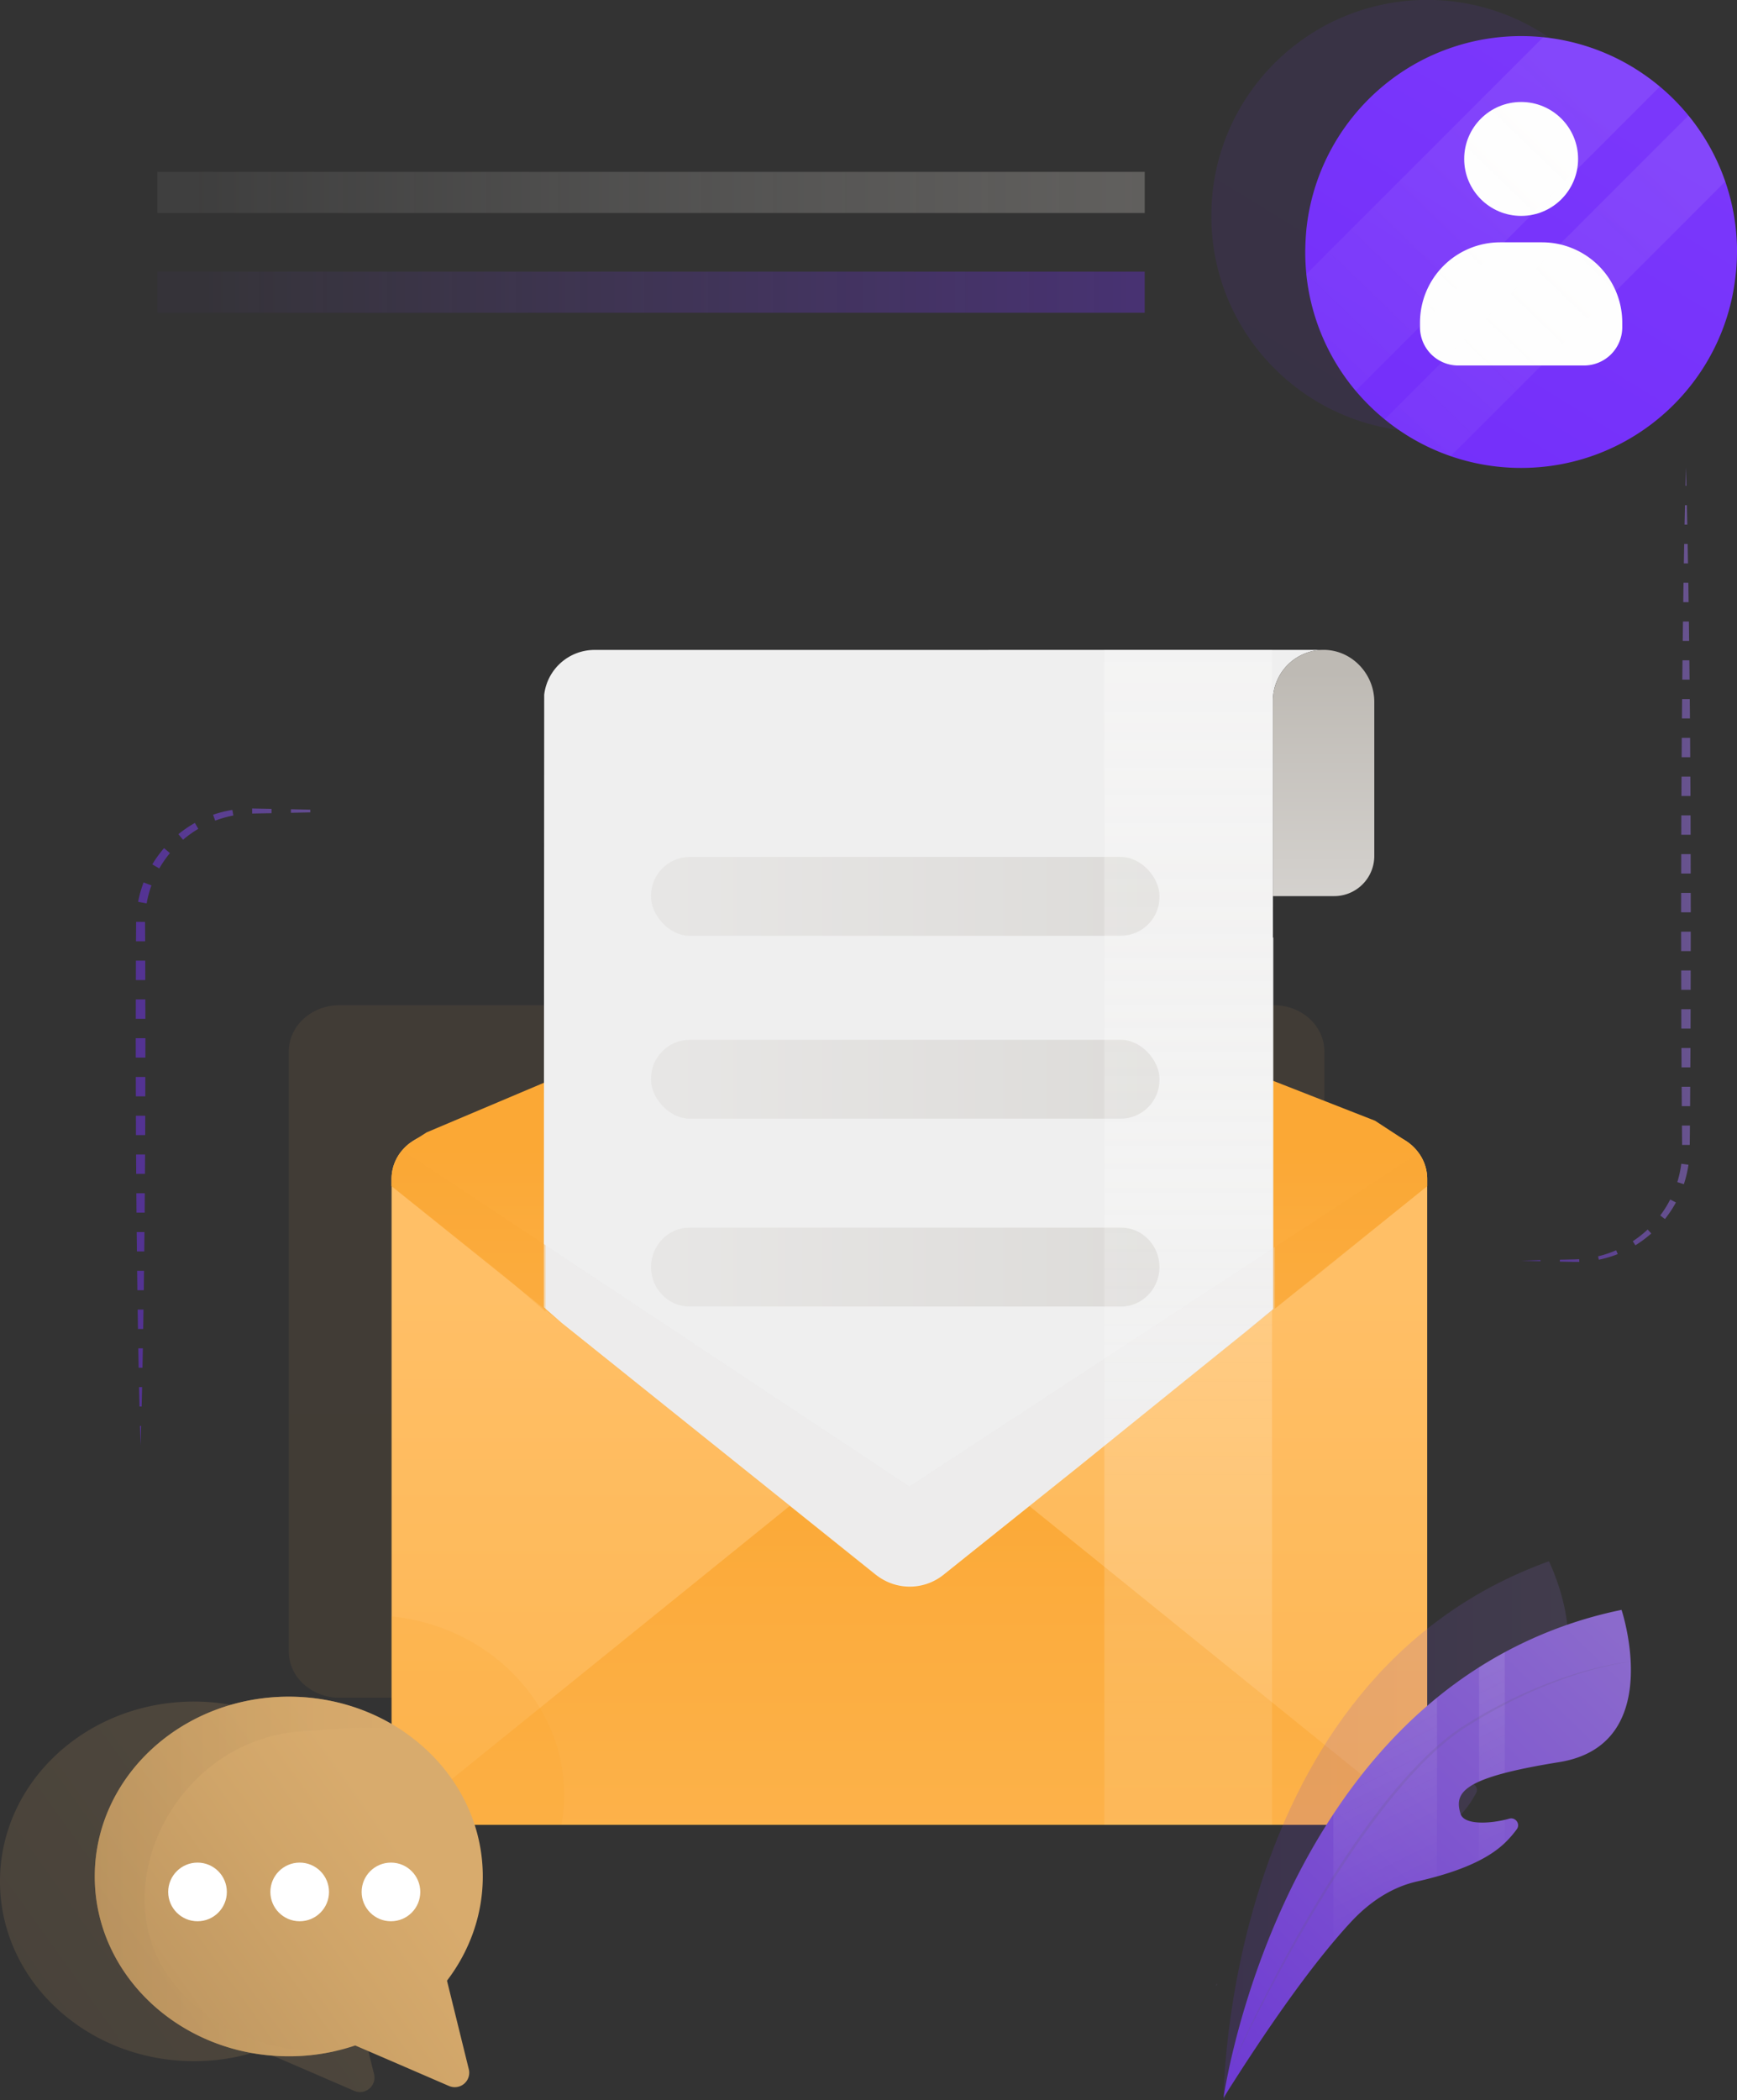 <svg xmlns="http://www.w3.org/2000/svg" xmlns:xlink="http://www.w3.org/1999/xlink" data-name="Layer 1" viewBox="0 0 2041.22 2467.75" id="emailcommunication"><rect x="0" y="0" width="2041.22" height="2467.75" fill="#333333" stroke="none"/><defs><linearGradient id="h" x1="1385.17" x2="242.35" y1="343.31" y2="343.31" gradientUnits="userSpaceOnUse"><stop offset="0" stop-color="#742ffa" class="stopColor2fa2fa svgShape"></stop><stop offset="1" stop-color="#8143fb" stop-opacity=".1" class="stopColor43befb svgShape"></stop></linearGradient><linearGradient id="i" x1="222.83" x2="1357.5" y1="226.1" y2="226.1" gradientUnits="userSpaceOnUse"><stop offset="0" stop-color="#e2e0de" stop-opacity=".2" class="stopColordee1e2 svgShape"></stop><stop offset="1" stop-color="#bebab4" class="stopColorb4bcbe svgShape"></stop></linearGradient><linearGradient id="a" x1="2440.86" x2="2440.86" y1="3843.9" y2="2271.59" gradientUnits="userSpaceOnUse"><stop offset="0" stop-color="#fba835" class="stopColorfb9835 svgShape"></stop><stop offset="1" stop-color="#ffbf66" class="stopColorfbbb3c svgShape"></stop></linearGradient><linearGradient id="j" x1="2561.68" x2="2561.68" y1="3993.28" y2="2420.96" xlink:href="#a"></linearGradient><linearGradient id="k" x1="2561.72" x2="2561.72" y1="2606.22" y2="3656.5" xlink:href="#a"></linearGradient><linearGradient id="l" x1="2561.67" x2="2561.67" y1="2251.8" y2="2880.87" xlink:href="#a"></linearGradient><linearGradient id="b" x1="5912.64" x2="5912.64" y1="2121.23" y2="1692.5" gradientTransform="matrix(-1 0 0 1 8961.08 0)" gradientUnits="userSpaceOnUse"><stop offset="0" stop-color="#e2e0de" class="stopColordee1e2 svgShape"></stop><stop offset="1" stop-color="#bebab4" class="stopColorb4bcbe svgShape"></stop></linearGradient><linearGradient id="m" x1="6821.27" x2="5937.74" y1="1955.98" y2="1955.98" gradientTransform="matrix(-1 0 0 1 7468.06 -902.78)" xlink:href="#b"></linearGradient><linearGradient id="n" x1="6821.27" x2="5937.74" y1="2170.84" y2="2170.84" gradientTransform="matrix(-1 0 0 1 7468.06 -902.78)" xlink:href="#b"></linearGradient><linearGradient id="o" x1="6821.27" x2="5937.74" y1="2391.54" y2="2391.54" xlink:href="#b"></linearGradient><linearGradient id="p" x1="2043.68" x2="2043.68" y1="2605.64" y2="3558.75" xlink:href="#a"></linearGradient><linearGradient id="q" x1="3080.77" x2="3080.77" y1="2604.55" y2="3560.44" xlink:href="#a"></linearGradient><linearGradient id="r" x1="3039.62" x2="1972.53" y1="2565.81" y2="2565.81" xlink:href="#b"></linearGradient><linearGradient id="g" x1="1396.29" x2="1396.29" y1="675.47" y2="2402.71" gradientUnits="userSpaceOnUse"><stop offset="0" stop-color="#fefdfc" class="stopColorfefefc svgShape"></stop><stop offset=".09" stop-color="#fefdfc" stop-opacity=".97" class="stopColorfefefc svgShape"></stop><stop offset=".24" stop-color="#fefdfc" stop-opacity=".87" class="stopColorfefefc svgShape"></stop><stop offset=".43" stop-color="#fefefd" stop-opacity=".72" class="stopColorfefefd svgShape"></stop><stop offset=".64" stop-color="#fffffe" stop-opacity=".51" class="stopColorfffffe svgShape"></stop><stop offset=".88" stop-color="#ffffff" stop-opacity=".25" class="stopColorffffff svgShape"></stop><stop offset="1" stop-color="#ffffff" stop-opacity=".1" class="stopColorffffff svgShape"></stop></linearGradient><linearGradient id="c" x1="1453.6" x2="1855.4" y1="3366.31" y2="3079.31" gradientUnits="userSpaceOnUse"><stop offset="0" stop-color="#b08c5b" class="stopColor60b05b svgShape"></stop><stop offset=".25" stop-color="#bc9560" class="stopColor75bc60 svgShape"></stop><stop offset=".74" stop-color="#d0a569" class="stopColor9ad069 svgShape"></stop><stop offset="1" stop-color="#d8ab6d" class="stopColora8d86d svgShape"></stop></linearGradient><linearGradient id="s" x1="1564.96" x2="1966.75" y1="3360.57" y2="3073.57" xlink:href="#c"></linearGradient><linearGradient id="t" x1="1604.37" x2="1967.41" y1="3107.58" y2="3107.58" xlink:href="#c"></linearGradient><linearGradient id="d" x1="159.5" x2="425.53" y1="1686.77" y2="1686.77" gradientUnits="userSpaceOnUse"><stop offset="0" stop-color="#6932d4" class="stopColor735cd2 svgShape"></stop><stop offset="1" stop-color="#8b6acc" class="stopColor9c6acc svgShape"></stop></linearGradient><linearGradient id="u" x1="159.5" x2="425.53" y1="1641.21" y2="1641.21" xlink:href="#d"></linearGradient><linearGradient id="v" x1="159.5" x2="425.53" y1="1595.66" y2="1595.66" xlink:href="#d"></linearGradient><linearGradient id="w" x1="159.5" x2="425.53" y1="1550.11" y2="1550.11" xlink:href="#d"></linearGradient><linearGradient id="x" x1="159.5" x2="425.53" y1="1504.55" y2="1504.55" xlink:href="#d"></linearGradient><linearGradient id="y" x1="159.5" x2="425.53" y1="1459" y2="1459" xlink:href="#d"></linearGradient><linearGradient id="z" x1="159.5" x2="425.53" y1="1413.44" y2="1413.44" xlink:href="#d"></linearGradient><linearGradient id="A" x1="159.5" x2="425.53" y1="1367.89" y2="1367.89" xlink:href="#d"></linearGradient><linearGradient id="B" x1="159.5" x2="425.53" y1="1322.33" y2="1322.33" xlink:href="#d"></linearGradient><linearGradient id="C" x1="159.5" x2="425.53" y1="1276.78" y2="1276.78" xlink:href="#d"></linearGradient><linearGradient id="D" x1="159.51" x2="425.53" y1="1231.23" y2="1231.23" xlink:href="#d"></linearGradient><linearGradient id="E" x1="159.5" x2="425.53" y1="1185.67" y2="1185.67" xlink:href="#d"></linearGradient><linearGradient id="F" x1="159.5" x2="425.53" y1="1140.12" y2="1140.12" xlink:href="#d"></linearGradient><linearGradient id="G" x1="159.5" x2="425.53" y1="1094.54" y2="1094.54" xlink:href="#d"></linearGradient><linearGradient id="H" x1="1652.52" x2="1918.55" y1="1951.93" y2="1951.93" xlink:href="#d"></linearGradient><linearGradient id="I" x1="1652.52" x2="1918.55" y1="1911.26" y2="1911.26" xlink:href="#d"></linearGradient><linearGradient id="J" x1="1652.52" x2="1918.55" y1="1879.58" y2="1879.58" xlink:href="#d"></linearGradient><linearGradient id="K" x1="1652.52" x2="1918.55" y1="1860.72" y2="1860.72" xlink:href="#d"></linearGradient><linearGradient id="L" x1="159.5" x2="425.53" y1="952.92" y2="952.92" xlink:href="#d"></linearGradient><linearGradient id="M" x1="159.5" x2="425.53" y1="952.92" y2="952.92" xlink:href="#d"></linearGradient><linearGradient id="N" x1="1787.51" x2="1986.9" y1="1481.23" y2="1481.23" xlink:href="#d"></linearGradient><linearGradient id="O" x1="1787.51" x2="1986.9" y1="1481.1" y2="1481.1" xlink:href="#d"></linearGradient><linearGradient id="P" x1="3280.53" x2="3479.91" y1="2377.36" y2="2377.36" xlink:href="#d"></linearGradient><linearGradient id="Q" x1="3280.53" x2="3479.91" y1="2356.69" y2="2356.69" xlink:href="#d"></linearGradient><linearGradient id="R" x1="3280.53" x2="3479.91" y1="2323.64" y2="2323.64" xlink:href="#d"></linearGradient><linearGradient id="S" x1="3280.53" x2="3479.91" y1="2282.17" y2="2282.17" xlink:href="#d"></linearGradient><linearGradient id="T" x1="1787.51" x2="1986.9" y1="1333.86" y2="1333.86" xlink:href="#d"></linearGradient><linearGradient id="U" x1="1787.51" x2="1986.9" y1="1288.31" y2="1288.31" xlink:href="#d"></linearGradient><linearGradient id="V" x1="1787.51" x2="1986.9" y1="1242.75" y2="1242.75" xlink:href="#d"></linearGradient><linearGradient id="W" x1="1787.51" x2="1986.9" y1="1197.2" y2="1197.2" xlink:href="#d"></linearGradient><linearGradient id="X" x1="1787.51" x2="1986.9" y1="1151.64" y2="1151.64" xlink:href="#d"></linearGradient><linearGradient id="Y" x1="1787.51" x2="1986.9" y1="1106.09" y2="1106.09" xlink:href="#d"></linearGradient><linearGradient id="Z" x1="1787.51" x2="1986.9" y1="1060.54" y2="1060.54" xlink:href="#d"></linearGradient><linearGradient id="aa" x1="1787.51" x2="1986.9" y1="1014.98" y2="1014.98" xlink:href="#d"></linearGradient><linearGradient id="ab" x1="1787.51" x2="1986.9" y1="969.43" y2="969.43" xlink:href="#d"></linearGradient><linearGradient id="ac" x1="1787.51" x2="1986.9" y1="923.87" y2="923.87" xlink:href="#d"></linearGradient><linearGradient id="ad" x1="1787.51" x2="1986.9" y1="878.32" y2="878.32" xlink:href="#d"></linearGradient><linearGradient id="ae" x1="1787.51" x2="1986.9" y1="832.77" y2="832.77" xlink:href="#d"></linearGradient><linearGradient id="af" x1="1787.51" x2="1986.9" y1="787.21" y2="787.21" xlink:href="#d"></linearGradient><linearGradient id="ag" x1="1787.51" x2="1986.9" y1="741.66" y2="741.66" xlink:href="#d"></linearGradient><linearGradient id="ah" x1="1787.51" x2="1986.9" y1="696.1" y2="696.1" xlink:href="#d"></linearGradient><linearGradient id="ai" x1="1787.51" x2="1986.9" y1="650.55" y2="650.55" xlink:href="#d"></linearGradient><linearGradient id="aj" x1="1787.51" x2="1986.9" y1="604.99" y2="604.99" xlink:href="#d"></linearGradient><linearGradient id="ak" x1="1787.51" x2="1986.9" y1="559.82" y2="559.82" xlink:href="#d"></linearGradient><linearGradient id="e" x1="3027.22" x2="3278.39" y1="1388.51" y2="980.62" gradientUnits="userSpaceOnUse"><stop offset="0" stop-color="#742ffa" class="stopColor2fa2fa svgShape"></stop><stop offset="1" stop-color="#7a37fb" class="stopColor37d3fb svgShape"></stop></linearGradient><linearGradient id="al" x1="3137.58" x2="3388.74" y1="1430.96" y2="1023.07" xlink:href="#e"></linearGradient><linearGradient id="f" x1="3352.53" x2="2875.64" y1="994.07" y2="1487.04" gradientUnits="userSpaceOnUse"><stop offset="0" stop-color="#fefdfc" class="stopColorfefefc svgShape"></stop><stop offset=".09" stop-color="#fefdfc" stop-opacity=".96" class="stopColorfefefc svgShape"></stop><stop offset=".25" stop-color="#fefdfc" stop-opacity=".86" class="stopColorfefefc svgShape"></stop><stop offset=".44" stop-color="#fefefd" stop-opacity=".7" class="stopColorfefefd svgShape"></stop><stop offset=".68" stop-color="#fffffe" stop-opacity=".47" class="stopColorfffffe svgShape"></stop><stop offset=".93" stop-color="#ffffff" stop-opacity=".18" class="stopColorffffff svgShape"></stop><stop offset="1" stop-color="#ffffff" stop-opacity=".1" class="stopColorffffff svgShape"></stop></linearGradient><linearGradient id="am" x1="3466.68" x2="2989.79" y1="1104.5" y2="1597.46" xlink:href="#f"></linearGradient><linearGradient id="an" x1="2930.87" x2="3335.83" y1="3053.87" y2="3053.87" xlink:href="#d"></linearGradient><linearGradient id="ao" x1="2806.09" x2="3383.77" y1="3410.95" y2="2813.75" xlink:href="#d"></linearGradient><linearGradient id="ap" x1="3064.85" x2="3162.44" y1="2927.5" y2="3125.59" xlink:href="#g"></linearGradient><linearGradient id="aq" x1="3213.69" x2="3311.27" y1="2854.18" y2="3052.27" xlink:href="#g"></linearGradient><linearGradient id="ar" x1="3156.25" x2="3253.83" y1="2882.48" y2="3080.57" xlink:href="#g"></linearGradient></defs><path fill="url(#h)" d="M184.87 319.15h1160.32v48.33H184.87z" opacity=".33"></path><path fill="url(#i)" d="M184.87 201.94h1160.32v48.33H184.87z" opacity=".33"></path><path fill="url(#a)" d="M3049.36 2138.51v704.33c0 17-8.25 32.05-21.28 42a61.91 61.91 0 0 1-37.94 12.7H1891.87a61.83 61.83 0 0 1-38.06-12.7c-13.2-10-21.44-25.06-21.44-42v-704.33c0-16.84 8.25-31.94 21.44-42a62.45 62.45 0 0 1 38.06-12.58h1098.27a62.53 62.53 0 0 1 37.94 12.58c13.03 10.06 21.28 25.16 21.28 42Z" opacity=".07" transform="translate(-1493.02 -902.78)"></path><path fill="#b798f4" d="M2923 3233.49c-.12.85-.37 1.71-.49 2.44a2.69 2.69 0 0 1 .12-1Z" transform="translate(-1493.02 -902.78)" class="color98cff4 svgShape"></path><path fill="url(#j)" d="M3170.17 2287.88v704.32c0 16.94-8.23 32-21.28 42a61.87 61.87 0 0 1-37.94 12.72H2012.7a61.8 61.8 0 0 1-38.07-12.72c-13.19-9.95-21.45-25.05-21.45-42v-704.32c0-16.85 8.26-32 21.45-42a62.47 62.47 0 0 1 38.07-12.56H3111a62.54 62.54 0 0 1 37.94 12.56c13 10.05 21.23 25.12 21.23 42Z" transform="translate(-1493.02 -902.78)"></path><path fill="url(#k)" d="M3148.83 3033.12a58.79 58.79 0 0 1-37.91 13.74H2012.63a59.07 59.07 0 0 1-38-13.74l587.16-474.67Z" transform="translate(-1493.02 -902.78)"></path><path fill="url(#l)" d="M3170.18 2287.88v8.64l-25.18 20.21-.76.61-92 73.88-32.84 26.39-16.7 13.39-11.31 9.1-35 28.15L2604.5 2751c-24.58 19.41-60.89 19.41-85.4-.07l-113.94-91.5-190.09-152.63-34.07-27.37-46.8-37.57-16-12.82-17.91-14.38-2.1-1.69-27.73-22.28-117.31-94.16v-8.64a51.65 51.65 0 0 1 12.4-33.4l.25-.28a55.14 55.14 0 0 1 8.82-8.33l19.72-12.58 157.2-66.49h822.53l134.81 52.78 37.59 24.55 2.43 1.76a56.52 56.52 0 0 1 11.15 11.43 51.76 51.76 0 0 1 10.13 30.55Z" transform="translate(-1493.02 -902.78)"></path><path fill="#efefef" d="M3048.43 1666.36a59.6 59.6 0 0 0-59.11 52.72 58.21 58.21 0 0 0-.42 6.83v278.5h.42v436.46l-7.75 6.39-25.21 20.74-72.86 58.72-98.94 79.91-25.71 20.76-155.44 124.31a63.4 63.4 0 0 1-78.92 2.95c-1.33-.94-2.59-2-3.84-3l-367.78-294.71-20.75-18.11v-71l.2-316.69.2-332a59.6 59.6 0 0 1 59.1-52.72Z" transform="translate(-1493.02 -902.78)" class="colorefefef svgShape"></path><path fill="url(#b)" d="M3108 1727.42v181.1a47.18 47.18 0 0 1-47.18 47.18h-71.89v-229.82a58.79 58.79 0 0 1 .4-6.76 59.72 59.72 0 0 1 57.52-52.75c33.6-.91 61.15 27.42 61.15 61.05Z" transform="translate(-1493.02 -902.78)"></path><rect width="597.55" height="92.68" x="765.03" y="1006.86" fill="url(#m)" opacity=".44" rx="45.67" ry="45.67"></rect><rect width="597.55" height="92.68" x="765.03" y="1221.73" fill="url(#n)" opacity=".44" rx="45.67" ry="45.67"></rect><path fill="url(#o)" d="M2810.59 2437.89h-507.53c-24.76 0-45-20.85-45-46.34 0-25.49 20.26-46.34 45-46.34h507.52c24.76 0 45 20.85 45 46.34.02 25.45-20.24 46.34-44.99 46.34Z" opacity=".44" transform="translate(-1493.02 -902.78)"></path><path fill="url(#p)" d="M2134.19 2365.85v78.31l-32.1-27.95-1.79-1.56-18.95-16.55-128.19-102.1v-8.14a51.65 51.65 0 0 1 12.4-33.4l.25-.28Z" opacity=".36" transform="translate(-1493.02 -902.78)"></path><path fill="url(#q)" d="M3170.18 2287.88v8.46l-25.16 20.4-.76.61L3036.1 2405l-17.37 13.48-27.34 22v-72.6l168.71-110.51a51.76 51.76 0 0 1 10.08 30.51Z" opacity=".36" transform="translate(-1493.02 -902.78)"></path><path fill="url(#r)" d="m2991.39 2440.42-388.53 311.19c-1.25 1.07-2.51 2.1-3.83 3a67.79 67.79 0 0 1-81.48-5.35L2240 2526.75l-105.82-85.86v-75l427.53 283.42 429.63-281.45Z" opacity=".22" transform="translate(-1493.02 -902.78)"></path><path fill="url(#g)" d="M1297.78 763.58h197.01v1380.56h-197.01z" opacity=".31"></path><path fill="#faa42c" d="M2156 3012a194 194 0 0 1-3.14 34.88H2012.7a61.79 61.79 0 0 1-38.06-12.71c-13.19-10-21.45-25.06-21.45-42V2802c90.4 9.19 164.89 67.39 191.9 145.3A197.86 197.86 0 0 1 2156 3012Z" opacity=".19" transform="translate(-1493.02 -902.78)" class="colorfa722c svgShape"></path><path fill="url(#c)" d="M1493 3113.39c0 116.56 102.07 211.2 228 211.2a244.42 244.42 0 0 0 78.1-12.7l58.86 25.39 51.29 22.18a17 17 0 0 0 23.47-19l-25.65-104.13-.13-.64a206.81 206.81 0 0 0 30.91-57.06 197.14 197.14 0 0 0 .26-130c-29.49-85-115.54-146.57-217.1-146.57-125.92 0-228.01 94.51-228.01 211.33Z" opacity=".16" transform="translate(-1493.02 -902.78)"></path><path fill="url(#s)" d="M1604.37 3107.65c0 116.56 102.07 211.2 228 211.2a244.42 244.42 0 0 0 78.1-12.7l58.86 25.39 51.29 22.18a17 17 0 0 0 23.47-19l-25.65-104.13-.13-.64a206.81 206.81 0 0 0 30.91-57.06 197.14 197.14 0 0 0 .26-130c-29.49-85-115.54-146.57-217.1-146.57-125.93-.01-228.01 94.5-228.01 211.33Z" transform="translate(-1493.02 -902.78)"></path><path fill="url(#t)" d="M1604.37 3107.65c0 116.56 102.07 211.2 228 211.2a238 238 0 0 0 56.17-6.54c-109 8.08-202-58.22-221.08-139.39-25-105.79 57.66-228.47 181.19-236 46.8-2.83 86.95-8.08 118.75.39-37.83-25.78-84.51-41-135-41-125.95 0-228.03 94.51-228.03 211.34Z" opacity=".43" transform="translate(-1493.02 -902.78)"></path><circle cx="459.43" cy="2222.95" r="34.46" fill="#ffffff" class="colorffffff svgShape"></circle><circle cx="352.18" cy="2222.95" r="34.46" fill="#ffffff" class="colorffffff svgShape"></circle><circle cx="232.11" cy="2222.95" r="34.46" fill="#ffffff" class="colorffffff svgShape"></circle><g opacity=".6" fill="#000000" class="color000000 svgShape"><path fill="url(#d)" d="m165.2 1698.16-.66-22.78h1.31l-.65 22.78z"></path><path fill="url(#u)" d="m163.96 1652.6-.55-22.77h3.57l-.54 22.77h-2.48z"></path><path fill="url(#v)" d="m162.96 1607.05-.45-22.78h5.37l-.45 22.78h-4.47z"></path><path fill="url(#w)" d="m162.12 1561.49-.35-22.77h6.85l-.35 22.77h-6.15z"></path><path fill="url(#x)" d="m161.42 1515.94-.29-22.78h8.13l-.28 22.78h-7.56z"></path><path fill="url(#y)" d="m160.88 1470.39-.26-22.78h9.15l-.25 22.78h-8.64z"></path><path fill="url(#z)" d="m160.38 1424.83-.16-22.78h9.95l-.15 22.78h-9.64z"></path><path fill="url(#A)" d="m160.07 1379.28-.15-22.78h10.56l-.16 22.78h-10.25z"></path><path fill="url(#B)" d="m159.76 1333.72-.06-22.77h10.99l-.06 22.77h-10.87z"></path><path fill="url(#C)" d="m159.65 1288.17-.05-22.78h11.19l-.05 22.78h-11.09z"></path><path fill="url(#D)" d="m159.55 1242.62-.04-22.78h11.38l-.05 22.78h-11.29z"></path><path fill="url(#E)" d="m159.56 1197.06.05-22.78h11.17l.06 22.78h-11.28z"></path><path fill="url(#F)" d="m159.66 1151.51.05-22.78h10.97l.05 22.78h-11.07z"></path><path fill="url(#G)" d="m159.8 1105.95.16-22.82 10.48.09.15 22.73H159.8z"></path><path fill="url(#H)" d="M1655.34 1962.39a135.47 135.47 0 0 1 6.4-22.74l9.25 3.43a125.44 125.44 0 0 0-5.64 21.14Z" transform="translate(-1493.02 -902.78)"></path><path fill="url(#I)" d="M1672 1918.39a136.34 136.34 0 0 1 13.81-19.08l6.88 5.83a127.06 127.06 0 0 0-12.47 18.06Z" transform="translate(-1493.02 -902.78)"></path><path fill="url(#J)" d="M1702.66 1882.93a135.8 135.8 0 0 1 19.38-13.22l4 6.93a127.55 127.55 0 0 0-17.92 12.83Z" transform="translate(-1493.02 -902.78)"></path><path fill="url(#K)" d="M1743.4 1860.1a134 134 0 0 1 22.66-5.69l1.15 6.55a126.93 126.93 0 0 0-21.3 6.06Z" transform="translate(-1493.02 -902.78)"></path><path fill="url(#L)" d="m296.28 949.95 22.78.42v5.11l-22.77.41-.01-5.94z"></path><path fill="url(#M)" d="m341.84 950.82 22.77.48v3.24l-22.77.48v-4.2z"></path><path fill="url(#M)" d="M1880.41 1854.63c7.59.17 15.18.41 22.78.62v.89c-7.59.22-15.18.46-22.78.62Z" transform="translate(-1493.02 -902.78)"></path></g><g opacity=".6" fill="#000000" class="color000000 svgShape"><path fill="url(#N)" d="m1787.51 1481.23 22.78-.58v1.17l-22.78-.59z"></path><path fill="url(#O)" d="m1833.07 1480.12 11.39-.25 5.69-.12 5.62-.25.15 3.2-5.77.01-5.69-.12-11.39-.24v-2.23z"></path><path fill="url(#P)" d="M3371 2378.92a128.13 128.13 0 0 0 21.21-7.1l1.86 4.5a132.61 132.61 0 0 1-22.19 6.58Z" transform="translate(-1493.02 -902.78)"></path><path fill="url(#Q)" d="M3411.78 2361.18a129.35 129.35 0 0 0 17.47-13.76l4.24 4.65a134.36 134.36 0 0 1-18.67 13.89Z" transform="translate(-1493.02 -902.78)"></path><path fill="url(#R)" d="M3444.05 2330.9a127.86 127.86 0 0 0 11.72-18.77l6.68 3.52a135.09 135.09 0 0 1-12.92 19.48Z" transform="translate(-1493.02 -902.78)"></path><path fill="url(#S)" d="M3464.1 2291.7a126.48 126.48 0 0 0 4.67-21.52l8.44 1.16a134.8 134.8 0 0 1-5.43 22.83Z" transform="translate(-1493.02 -902.78)"></path><path fill="url(#T)" d="m1976.72 1345.25-.23-22.78h9.42l-.22 22.78h-8.97z"></path><path fill="url(#U)" d="m1976.32 1299.69-.14-22.77h10.04l-.13 22.77h-9.77z"></path><path fill="url(#V)" d="m1976.05 1254.14-.14-22.78h10.59l-.14 22.78h-10.31z"></path><path fill="url(#W)" d="m1975.77 1208.59-.06-22.78h10.98l-.06 22.78h-10.86z"></path><path fill="url(#X)" d="m1975.67 1163.03-.05-22.77h11.16l-.04 22.77h-11.07z"></path><path fill="url(#Y)" d="m1975.58 1117.48-.05-22.78h11.34l-.04 22.78h-11.25z"></path><path fill="url(#Z)" d="m1975.53 1071.92.04-22.77h11.26l.05 22.77h-11.35z"></path><path fill="url(#aa)" d="m1975.62 1026.37.04-22.78h11.08l.05 22.78h-11.17z"></path><path fill="url(#ab)" d="m1975.71 980.82.05-22.78h10.88l.05 22.78h-10.98z"></path><path fill="url(#ac)" d="m1975.9 935.26.14-22.77h10.33l.14 22.77h-10.61z"></path><path fill="url(#ad)" d="m1976.17 889.71.14-22.78h9.79l.13 22.78h-10.06z"></path><path fill="url(#ae)" d="m1976.48 844.15.23-22.77h8.99l.22 22.77h-9.44z"></path><path fill="url(#af)" d="m1976.93 798.6.23-22.78h8.08l.23 22.78h-8.54z"></path><path fill="url(#ag)" d="m1977.42 753.04.31-22.77h6.94l.31 22.77h-7.56z"></path><path fill="url(#ah)" d="m1978.05 707.49.32-22.78h5.67l.32 22.78h-6.31z"></path><path fill="url(#ai)" d="m1978.77 661.94.4-22.78h4.06l.41 22.78h-4.87z"></path><path fill="url(#aj)" d="m1979.61 616.38.49-22.77h2.21l.49 22.77h-3.19z"></path><path fill="url(#ak)" d="m1980.64 570.83.56-22.02.57 22.02h-1.13z"></path></g><path fill="url(#e)" d="M3423.88 1156.44c0 2.74-.08 5.47-.16 8.2-.24 6.91-.72 13.74-1.61 20.49-14.14 126.59-121.52 225-251.9 225a252.9 252.9 0 0 1-160.34-57.13 258 258 0 0 1-34.08-33.52 252.65 252.65 0 0 1-58-137.12c-.8-8.6-1.28-17.2-1.28-26 0-1.28 0-2.65.08-3.94.08-7.39.57-14.71 1.2-22 9.16-90.18 65.59-166.38 144.11-203.51 1.69-.8 3.46-1.61 5.15-2.33a253.85 253.85 0 0 1 209 1.2c.56.24 1.2.57 1.77.8a256.24 256.24 0 0 1 55.46 35.45 253 253 0 0 1 90.66 194.35Z" opacity=".09" transform="translate(-1493.02 -902.78)"></path><path fill="url(#al)" d="M3534.24 1198.89c0 2.74-.08 5.47-.16 8.2-.24 6.91-.72 13.74-1.61 20.49-14.14 126.59-121.52 225-251.9 225a252.9 252.9 0 0 1-160.35-57.07 258 258 0 0 1-34.08-33.52 252.65 252.65 0 0 1-58-137.12c-.8-8.6-1.28-17.2-1.28-26 0-1.28 0-2.65.08-3.94.08-7.39.57-14.71 1.2-22 9.16-90.18 65.59-166.38 144.11-203.51 1.69-.8 3.46-1.61 5.15-2.33a253.85 253.85 0 0 1 209 1.2c.56.24 1.2.57 1.77.8a256.24 256.24 0 0 1 55.46 35.45 253 253 0 0 1 90.66 194.35Z" transform="translate(-1493.02 -902.78)"></path><path fill="#fefefe" d="M3354.47 1332.22h-147.81a44.94 44.94 0 0 1-44.94-44.94v-5.45a94.34 94.34 0 0 1 94.34-94.34h49a94.34 94.34 0 0 1 94.34 94.34v5.45a44.94 44.94 0 0 1-44.93 44.94Z" transform="translate(-1493.02 -902.78)" class="colorfefefe svgShape"></path><circle cx="1787.55" cy="186.75" r="66.92" fill="#fefefe" class="colorfefefe svgShape"></circle><g opacity=".08" fill="#000000" class="color000000 svgShape"><path fill="url(#f)" d="M3443.57 1004.54 3086.14 1362a252.65 252.65 0 0 1-58-137.12l278.34-278.34a251.49 251.49 0 0 1 79.89 21.78c.56.24 1.2.57 1.77.8a256.24 256.24 0 0 1 55.43 35.42Z" transform="translate(-1493.02 -902.78)"></path><path fill="url(#am)" d="m3520.41 1116.1-322.62 322.63a252.5 252.5 0 0 1-77.56-43.25l356.94-356.94a252.18 252.18 0 0 1 43.24 77.56Z" transform="translate(-1493.02 -902.78)"></path></g><path fill="url(#an)" d="M2930.87 3370.53s-1-495.43 382.34-633.32c0 0 74.71 149.51-47.45 187.38-108.68 33.69-117.67 52.09-106.07 76.45 6.19 13 37.68 6.34 57.42-2.45 7.13-3.17 14.26 4.44 10.44 11.24-10 17.81-26.36 46.39-107.65 77.24-28.36 10.76-51.6 31.9-69 56.73-26.19 37.31-65.63 104.91-120.03 226.73Z" opacity=".16" transform="translate(-1493.02 -902.78)"></path><path fill="url(#ao)" d="M3325.18 2973.24c-26.58 4.27-47.5 8.47-63.88 12.74-12.65 3.32-22.56 6.68-30.25 10.13-24.41 10.95-26.33 22.93-21.66 37.88 2.09 6.73 10.85 9.64 21.66 10.17 9.5.49 20.63-.9 30.25-3.14 1.82-.43 3.57-.88 5.27-1.37 7.51-2.13 13.51 6.4 8.76 12.61a126.75 126.75 0 0 1-14 16c-6.95 6.58-16.39 13.68-30.25 20.73-12.45 6.36-28.45 12.67-49.38 18.54-7.32 2.07-15.22 4.06-23.79 6-29.61 6.66-55.58 24.32-76.33 46.45-6.46 6.89-13.66 15-21.66 24.53-30.6 36.4-72.8 93.52-129.06 183 0 0 24.49-174.75 129.06-333.22 32.36-49.06 72.41-96.57 121.78-136.83a508.78 508.78 0 0 1 49.38-35.66q14.67-9.31 30.25-17.72a499.89 499.89 0 0 1 137.24-49.75s52.88 158.62-73.39 178.91Z" transform="translate(-1493.02 -902.78)"></path><g opacity=".1" fill="#000000" class="color000000 svgShape"><path fill="url(#ap)" d="M3181.68 2897.54v210c-7.32 2.07-15.22 4.06-23.79 6-29.61 6.66-55.58 24.32-76.33 46.45-6.46 6.89-13.66 15-21.66 24.53v-150.15c32.35-49.06 72.4-96.57 121.78-136.83Z" transform="translate(-1493.02 -902.78)"></path><path fill="url(#aq)" d="M3261.31 2844.16V2986c-12.65 3.32-22.56 6.68-30.25 10.13v-134.25q14.66-9.3 30.25-17.72Z" transform="translate(-1493.02 -902.78)"></path><path fill="url(#ar)" d="M3261.31 3041v27.28c-6.95 6.58-16.39 13.68-30.25 20.73v-44.87c9.5.51 20.62-.87 30.25-3.14Z" transform="translate(-1493.02 -902.78)"></path></g><path fill="#625974" d="M2931.66 3351.24c5.54-14.12 11.82-27.94 18.15-41.71s12.91-27.45 19.6-41.06q20.2-40.78 42.24-80.62t46.36-78.35c16.24-25.65 33.29-50.8 51.6-75 9.18-12.1 18.69-24 28.64-35.45s20.28-22.67 31.25-33.22q8.19-8 16.91-15.34c5.77-5 11.82-9.61 18-14.07s12.72-8.43 19.21-12.35l4.88-2.94 4.95-2.83c3.31-1.87 6.59-3.78 9.92-5.61q20-11 40.75-20.39c13.83-6.29 28-11.91 42.27-17 28.66-10 58.24-17.58 88.37-21.25l-11.23 1.8-11.17 2.13-11.1 2.41-11 2.72c-14.66 3.83-29.11 8.42-43.32 13.64s-28.25 10.92-42 17.33-27.2 13.3-40.4 20.69c-3.3 1.85-6.55 3.79-9.83 5.68l-4.9 2.86-4.83 3c-6.46 4-12.92 7.84-19 12.31a306.67 306.67 0 0 0-34.5 29.26c-10.86 10.51-21.11 21.65-31 33.12s-19.29 23.31-28.41 35.39c-18.32 24.1-35.41 49.14-51.69 74.68s-31.7 51.65-46.67 78-29.23 53.11-43 80.14q-10.35 20.25-20.22 40.73-4.92 10.25-9.69 20.57c-3.1 6.82-6.26 13.72-9.14 20.73Z" opacity=".16" transform="translate(-1493.02 -902.78)" class="color596a74 svgShape"></path></svg>